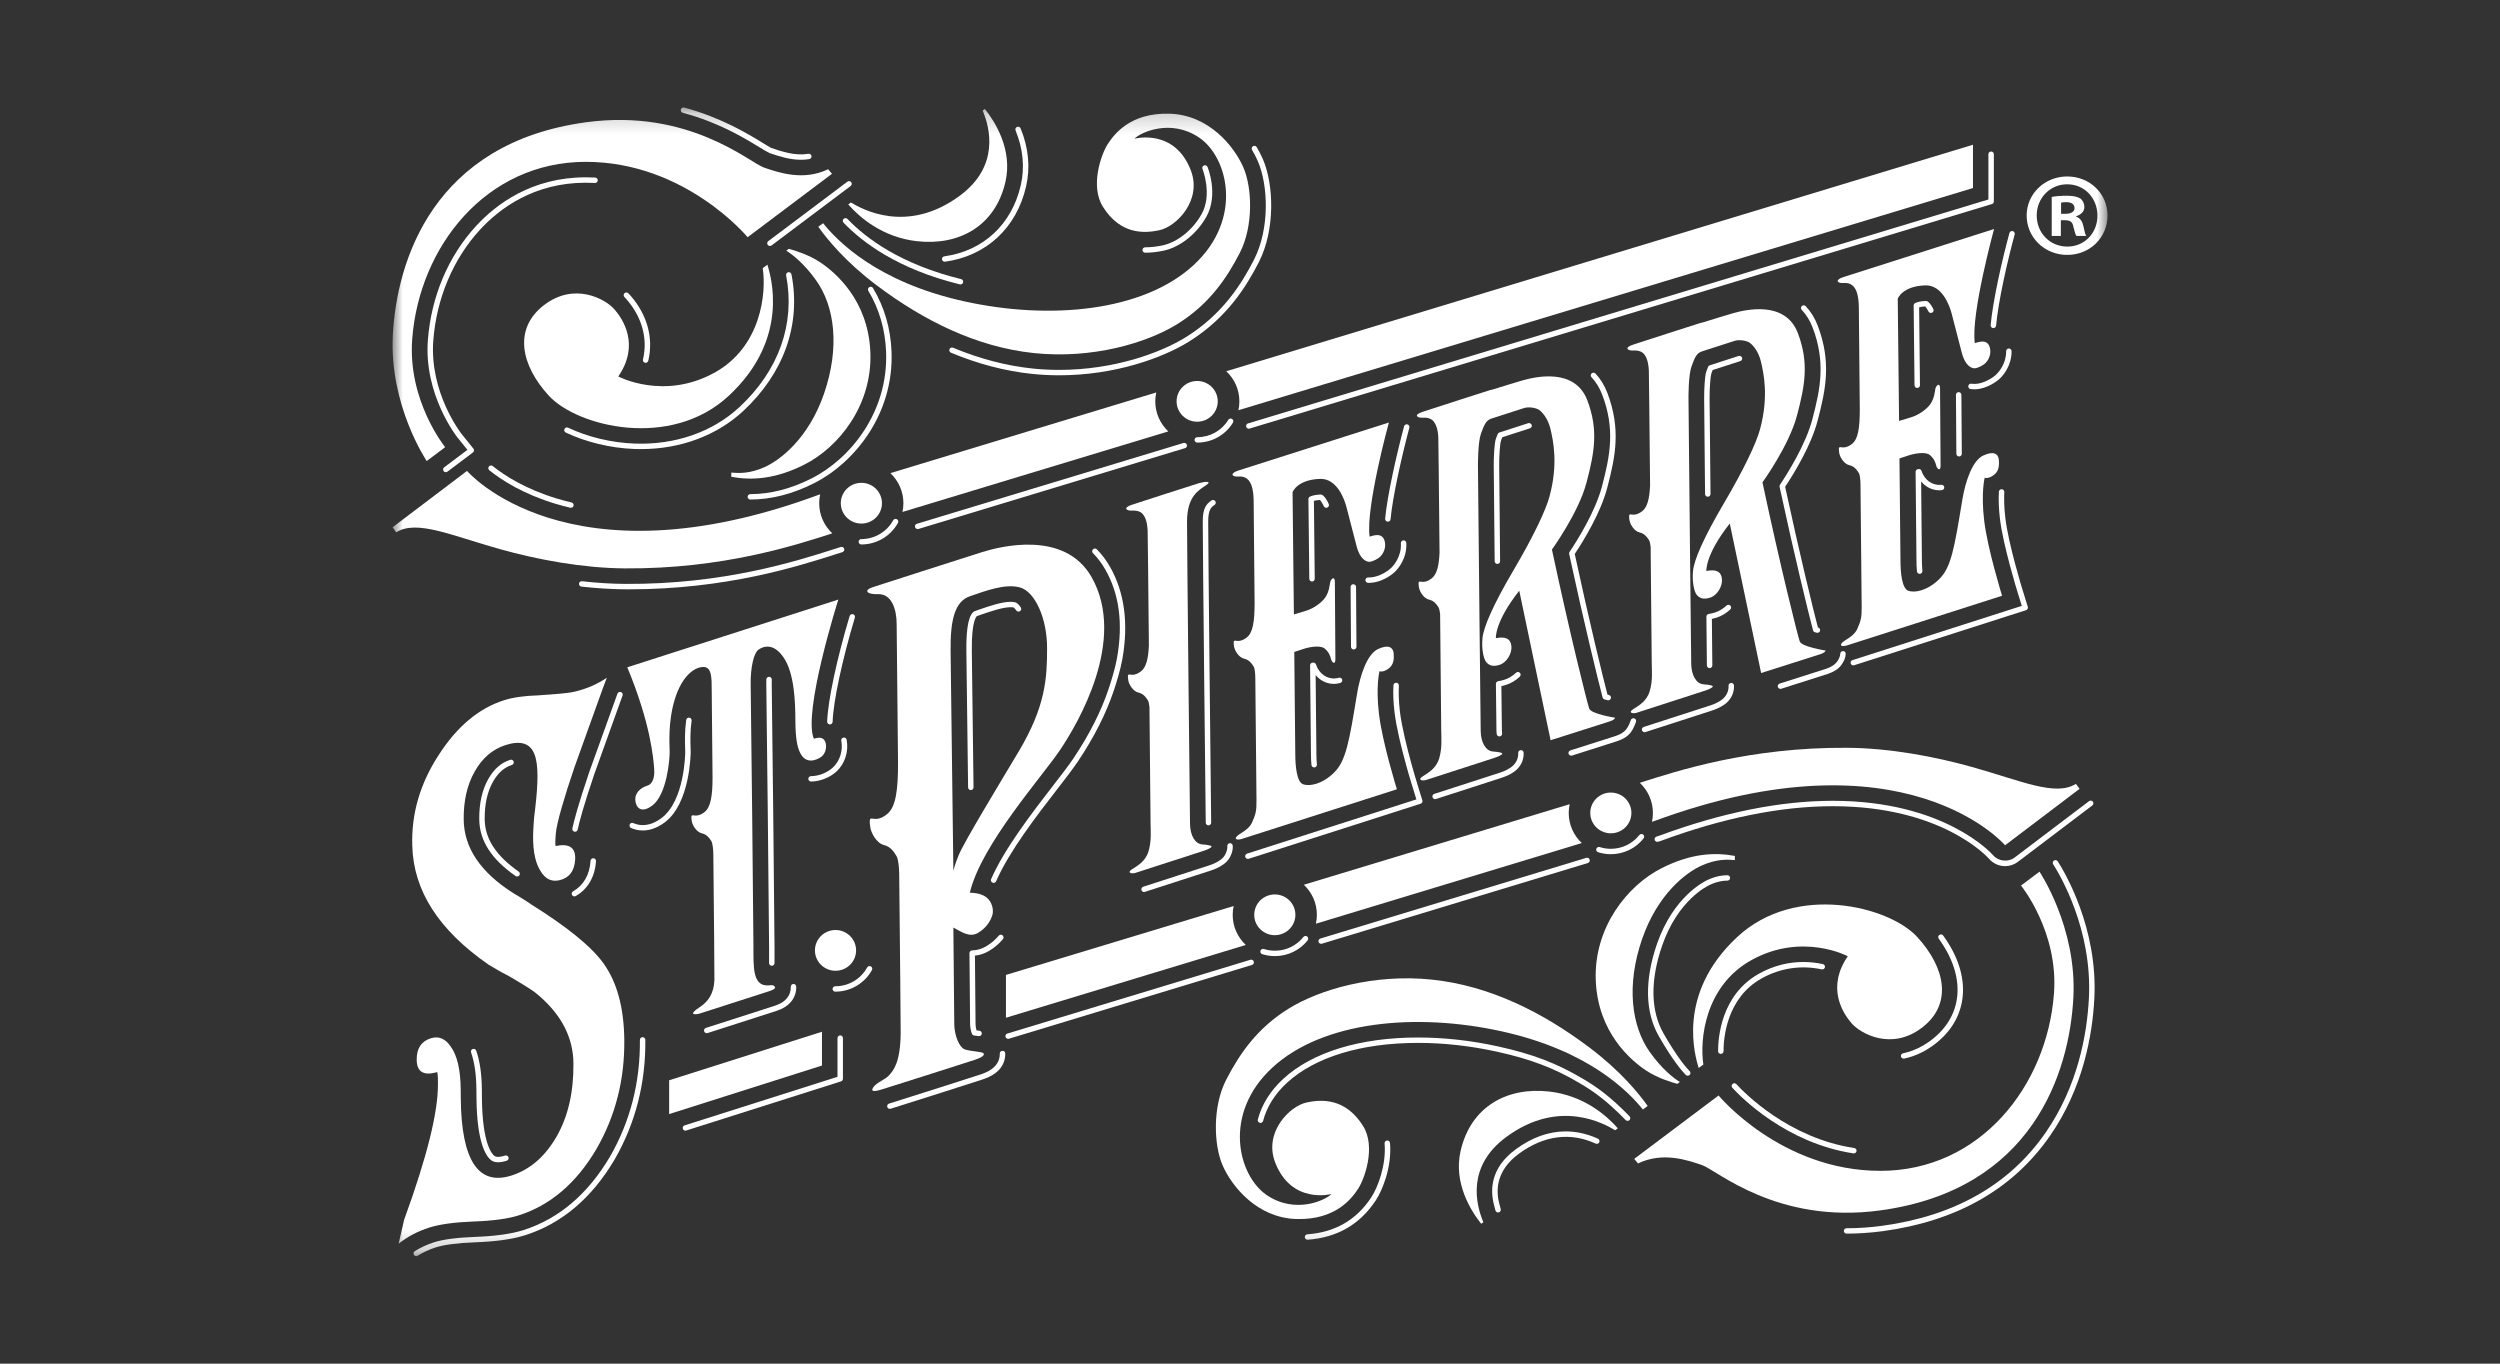 <?xml version="1.0" encoding="UTF-8"?>
<svg xmlns="http://www.w3.org/2000/svg" width="121" height="66" viewBox="0 0 121 66" fill="none">
  <rect x="0" y="0" width="121" height="66" fill="#333333" stroke="none"/>
  <mask id="mask0_1646_568" style="mask-type:luminance" maskUnits="userSpaceOnUse" x="19" y="5" width="83" height="56">
    <path d="M19 5.202H102V60.798H19V5.202Z" fill="white"></path>
  </mask>
  <g mask="url(#mask0_1646_568)">
    <path d="M22.939 59.12C23.873 59.086 24.596 58.987 25.107 58.824C26.641 58.334 27.894 57.264 28.867 55.613C29.785 54.02 30.235 52.263 30.216 50.339C30.2 48.781 29.867 47.547 29.217 46.638C28.641 45.827 27.459 44.864 25.671 43.749C25.672 43.747 25.672 43.744 25.673 43.742C25.403 43.564 24.872 43.235 24.869 43.244C23.265 42.233 22.456 41.04 22.443 39.663C22.433 38.752 22.613 37.974 22.983 37.328C23.351 36.682 23.847 36.26 24.468 36.062C24.554 36.034 24.636 36.012 24.715 35.994C26.12 35.706 26.179 37.005 25.848 39.587L25.818 40.042C25.757 40.991 25.868 41.69 26.151 42.139C26.382 42.541 26.693 42.695 27.085 42.601C27.551 42.489 27.801 42.16 27.837 41.615C27.875 41.029 27.559 40.806 26.889 40.948C26.877 40.851 26.874 40.752 26.88 40.652C26.886 40.571 26.891 40.48 26.898 40.379C26.933 39.839 27.334 38.523 27.803 37.136L29.167 33.343L29.166 33.343C29.293 33.006 29.37 32.804 29.37 32.804C28.91 33.114 28.4 33.336 27.84 33.47C27.424 33.57 26.8 33.599 26.044 33.656C25.379 33.675 24.827 33.754 24.391 33.893C23.167 34.284 22.113 35.169 21.23 36.547C20.327 37.932 19.902 39.398 19.955 40.945C20.012 43.114 21.244 45.029 23.65 46.691C23.899 46.842 24.265 47.058 24.526 47.187C24.63 47.239 25.646 47.829 25.935 48.064C26.01 48.124 26.081 48.184 26.147 48.243C27.206 49.178 27.742 50.25 27.754 51.46C27.768 52.857 27.495 54.041 26.938 55.011C26.379 55.981 25.652 56.609 24.758 56.895C23.151 57.408 22.332 56.166 22.302 53.171L22.298 52.715C22.288 51.764 22.126 51.075 21.81 50.647C21.55 50.264 21.228 50.133 20.845 50.255C20.388 50.401 20.163 50.747 20.168 51.294C20.174 51.881 20.506 52.08 21.163 51.89C21.182 51.985 21.193 52.083 21.194 52.184C21.194 52.266 21.195 52.357 21.196 52.458C21.21 53.814 20.664 56.009 19.558 59.042L19.295 60.192C19.731 59.85 20.223 59.591 20.771 59.416C21.282 59.253 22.005 59.155 22.939 59.12Z" fill="white"></path>
    <path d="M47.604 50.982C47.538 50.895 47.022 50.895 46.714 50.797C46.407 50.7 46.187 50.058 46.187 49.569C46.187 49.079 46.143 44.893 46.143 44.893C46.517 45.088 46.923 45.404 47.351 45.143C47.78 44.882 47.966 44.512 48.032 44.284C48.098 44.056 48.032 43.653 47.736 43.425C47.439 43.197 46.94 43.207 46.94 43.207C47.483 40.891 50.426 37.607 51.305 36.302C52.183 34.998 54.55 30.974 52.837 27.94C51.535 25.636 48.389 26.456 47.549 26.717C46.709 26.978 42.261 28.413 42.261 28.413C41.763 28.574 41.97 28.778 42.486 28.756C43.157 28.728 43.398 29.49 43.398 30.208C43.398 30.486 43.428 33.412 43.465 36.934C43.465 38.243 43.357 39.044 42.956 39.385C42.556 39.727 42.308 39.621 42.189 39.617C42.07 39.613 42.085 39.737 42.119 40.02C42.152 40.303 42.423 40.81 42.779 40.898C43.094 40.976 43.253 41.201 43.394 41.441C43.488 41.601 43.514 42.015 43.521 42.273C43.562 46.21 43.596 49.669 43.593 50C43.579 51.477 43.217 51.828 43.035 52.04C42.854 52.252 42.426 52.382 42.261 52.635C42.096 52.888 42.442 52.798 42.629 52.744C42.816 52.689 46.89 51.395 47.209 51.287C47.527 51.178 47.67 51.069 47.604 50.982ZM46.956 28.854C47.681 28.609 48.636 28.234 49.361 28.43C50.086 28.625 50.679 29.914 50.679 31.366C50.679 32.817 50.613 34.185 49.295 36.389C48.34 37.988 46.653 40.767 46.396 41.397C46.213 41.844 46.143 42.147 46.143 42.147C46.143 42.147 46.028 33.093 46.009 31.519C45.99 29.945 46.231 29.098 46.956 28.854Z" fill="white"></path>
    <path d="M39.783 49.936L32.387 52.285V53.921L39.783 51.572V49.936Z" fill="white"></path>
    <path d="M83.907 15.152C83.647 15.225 83.029 15.415 82.423 15.603C82.374 15.613 82.325 15.626 82.281 15.638C82.17 15.67 81.584 15.859 80.939 16.067L80.939 16.067C80.045 16.356 79.041 16.682 79.041 16.682C78.574 16.834 78.794 16.981 79.046 16.965C79.299 16.949 79.475 17.019 79.574 17.139C79.672 17.259 79.788 17.487 79.804 17.952C79.811 18.151 79.836 20.654 79.864 23.501C79.835 24.14 79.731 24.548 79.486 24.739C79.19 24.972 79.006 24.9 78.918 24.897C78.83 24.895 78.841 24.979 78.866 25.172C78.89 25.365 79.091 25.71 79.354 25.77C79.588 25.823 79.706 25.976 79.81 26.14C79.853 26.206 79.877 26.337 79.891 26.469C79.918 29.307 79.941 31.819 79.944 32.069C79.951 32.526 79.994 32.958 79.845 33.455C79.697 33.953 79.302 34.157 79.041 34.328C78.78 34.499 79.038 34.556 79.211 34.499C79.384 34.442 82.415 33.463 82.539 33.422C82.662 33.382 82.761 33.341 82.868 33.268C82.975 33.194 82.794 33.145 82.448 33.121C82.102 33.096 81.863 32.689 81.855 32.134C81.847 31.593 81.757 23.167 81.723 19.306C81.722 19.268 81.715 18.158 81.869 17.735C82.026 17.304 82.115 17.09 82.375 17.007C82.817 16.866 83.716 16.576 83.951 16.499C84.187 16.421 84.529 16.492 84.665 16.576C84.8 16.661 85.107 16.965 85.235 17.523C85.363 18.081 85.613 19.196 85.185 20.778C85.006 21.441 84.423 22.683 83.435 24.363C82.446 26.043 81.991 27.108 81.941 27.636C81.892 28.163 81.996 28.647 82.128 28.799C82.26 28.951 82.441 29.033 82.776 28.924C83.111 28.816 83.38 28.375 83.341 28.016C83.303 27.657 83.05 27.543 82.589 27.636C82.589 27.636 82.518 26.863 83.721 25.338L85.239 32.575C85.239 32.575 87.99 31.698 88.129 31.654C88.269 31.609 88.356 31.531 88.36 31.486C88.36 31.486 87.203 31.307 87.108 31.046C87.013 30.785 86.183 27.467 85.303 23.346C85.303 23.346 86.589 21.573 86.976 20.105C87.364 18.638 87.558 17.549 87.015 16.12C86.411 14.533 84.489 14.989 83.907 15.152Z" fill="white"></path>
    <path d="M73.718 18.404C73.458 18.477 72.839 18.667 72.234 18.855C72.185 18.865 72.136 18.877 72.091 18.89C71.981 18.922 71.394 19.111 70.75 19.319L70.749 19.319C69.856 19.608 68.852 19.934 68.852 19.934C68.385 20.086 68.605 20.233 68.857 20.217C69.11 20.201 69.285 20.271 69.384 20.391C69.483 20.511 69.598 20.739 69.615 21.204C69.622 21.402 69.647 23.906 69.674 26.753C69.645 27.392 69.542 27.799 69.297 27.991C69 28.224 68.816 28.152 68.728 28.149C68.64 28.146 68.651 28.231 68.676 28.424C68.701 28.617 68.901 28.962 69.165 29.022C69.399 29.075 69.516 29.228 69.621 29.392C69.663 29.458 69.688 29.589 69.702 29.721C69.728 32.559 69.751 35.071 69.755 35.321C69.761 35.778 69.804 36.21 69.656 36.707C69.508 37.205 69.112 37.408 68.852 37.58C68.591 37.751 68.849 37.808 69.022 37.751C69.195 37.694 72.226 36.715 72.349 36.675C72.473 36.634 72.572 36.593 72.679 36.52C72.786 36.446 72.605 36.397 72.259 36.373C71.913 36.348 71.674 35.941 71.666 35.386C71.658 34.845 71.567 26.419 71.533 22.558C71.533 22.52 71.525 21.41 71.679 20.986C71.836 20.556 71.926 20.342 72.186 20.259C72.628 20.118 73.527 19.828 73.762 19.751C73.997 19.673 74.34 19.744 74.475 19.828C74.611 19.913 74.917 20.217 75.046 20.775C75.174 21.332 75.424 22.448 74.996 24.03C74.817 24.693 74.234 25.935 73.245 27.615C72.257 29.295 71.801 30.36 71.752 30.888C71.702 31.415 71.807 31.899 71.938 32.051C72.07 32.203 72.251 32.285 72.586 32.176C72.921 32.068 73.19 31.627 73.152 31.268C73.114 30.909 72.861 30.795 72.4 30.888C72.4 30.888 72.329 30.115 73.532 28.59L75.049 35.827C75.049 35.827 77.8 34.95 77.94 34.906C78.08 34.861 78.167 34.783 78.171 34.738C78.171 34.738 77.013 34.559 76.919 34.298C76.824 34.037 75.993 30.719 75.113 26.598C75.113 26.598 76.4 24.826 76.787 23.358C77.174 21.89 77.369 20.801 76.825 19.372C76.221 17.785 74.299 18.241 73.718 18.404Z" fill="white"></path>
    <path d="M59.958 23.064C60.599 23.016 60.671 23.749 60.677 24.26C60.679 24.459 60.699 26.609 60.723 29.193C60.722 30.076 60.642 30.62 60.347 30.851C60.051 31.083 59.867 31.011 59.779 31.009C59.691 31.006 59.702 31.09 59.727 31.283C59.752 31.476 59.952 31.821 60.216 31.881C60.449 31.934 60.567 32.088 60.671 32.251C60.741 32.359 60.753 32.635 60.757 32.809C60.785 35.802 60.81 38.483 60.814 38.714C60.822 39.245 60.773 39.424 60.6 39.807C60.427 40.191 59.974 40.337 59.85 40.492C59.727 40.647 59.922 40.664 60.122 40.598C60.387 40.511 67.609 38.201 67.609 38.201C67.609 38.201 66.909 35.941 66.744 34.571C66.579 33.201 66.769 32.484 66.769 32.484C66.769 32.484 66.901 32.565 67.181 32.378C67.461 32.19 67.477 31.896 67.453 31.619C67.428 31.342 67.214 31.171 66.695 31.415C66.176 31.66 65.835 32.646 65.682 33.577C65.297 35.914 65.146 36.831 64.562 37.401C63.977 37.972 63.359 38.07 63.063 37.956C62.766 37.842 62.692 37.083 62.692 36.504C62.692 36.265 62.669 34.06 62.643 31.555C62.774 31.511 62.958 31.45 63.137 31.393C63.408 31.308 63.925 31.222 64.12 31.393C64.319 31.568 64.383 31.739 64.422 31.902C64.46 32.065 64.633 32.204 64.633 31.908C64.633 31.722 64.608 28.361 64.608 28.175C64.608 27.854 64.422 28.012 64.383 28.175C64.345 28.338 64.339 28.621 64.153 28.903C63.966 29.186 63.56 29.442 63.291 29.534C63.113 29.595 62.81 29.684 62.624 29.738C62.592 26.713 62.56 23.82 62.56 23.82C62.56 23.82 62.783 23.212 63.894 23.178C64.693 23.154 65.064 24.116 65.179 24.581C65.295 25.046 65.509 25.853 65.663 26.451C65.816 27.049 66.124 27.202 66.289 27.191C66.453 27.18 66.706 27.038 66.799 26.946C66.893 26.854 67.079 26.609 67.035 26.277C66.991 25.946 66.788 25.897 66.651 25.897C66.514 25.897 66.289 25.973 66.289 25.973C66.091 24.581 67.222 20.449 67.222 20.449L59.93 22.776C59.524 22.906 59.595 23.091 59.958 23.064Z" fill="white"></path>
    <path d="M89.249 13.698C89.89 13.65 89.962 14.383 89.968 14.894C89.97 15.093 89.99 17.242 90.014 19.827C90.013 20.71 89.933 21.253 89.638 21.485C89.342 21.717 89.158 21.645 89.07 21.642C88.982 21.64 88.993 21.724 89.018 21.917C89.043 22.11 89.243 22.455 89.507 22.515C89.74 22.568 89.858 22.721 89.962 22.885C90.032 22.993 90.044 23.268 90.048 23.443C90.076 26.436 90.102 29.117 90.105 29.348C90.113 29.878 90.064 30.058 89.891 30.441C89.718 30.824 89.265 30.971 89.141 31.126C89.018 31.281 89.213 31.298 89.413 31.232C89.678 31.145 96.9 28.834 96.9 28.834C96.9 28.834 96.2 26.575 96.035 25.205C95.871 23.835 96.06 23.117 96.06 23.117C96.06 23.117 96.192 23.199 96.472 23.011C96.752 22.824 96.768 22.53 96.744 22.253C96.719 21.976 96.505 21.804 95.986 22.049C95.467 22.294 95.126 23.28 94.973 24.21C94.588 26.548 94.438 27.464 93.853 28.035C93.268 28.606 92.65 28.704 92.354 28.59C92.057 28.476 91.983 27.717 91.983 27.138C91.983 26.899 91.96 24.694 91.934 22.188C92.065 22.144 92.249 22.084 92.428 22.027C92.699 21.942 93.216 21.856 93.411 22.027C93.61 22.202 93.674 22.372 93.713 22.536C93.751 22.699 93.924 22.837 93.924 22.541C93.924 22.355 93.899 18.995 93.899 18.809C93.899 18.488 93.713 18.646 93.674 18.809C93.636 18.972 93.63 19.255 93.444 19.537C93.257 19.82 92.851 20.076 92.582 20.168C92.404 20.229 92.101 20.318 91.915 20.372C91.883 17.347 91.851 14.454 91.851 14.454C91.851 14.454 92.074 13.846 93.186 13.812C93.984 13.788 94.355 14.75 94.47 15.215C94.586 15.68 94.8 16.487 94.954 17.085C95.107 17.683 95.415 17.835 95.58 17.825C95.744 17.814 95.997 17.672 96.09 17.58C96.184 17.488 96.37 17.243 96.326 16.911C96.282 16.579 96.079 16.531 95.942 16.531C95.805 16.531 95.58 16.607 95.58 16.607C95.382 15.215 96.513 11.083 96.513 11.083L89.221 13.41C88.815 13.539 88.886 13.725 89.249 13.698Z" fill="white"></path>
    <path d="M54.783 42.077C54.522 42.248 54.781 42.305 54.953 42.248C55.126 42.191 58.157 41.212 58.281 41.172C58.404 41.131 58.503 41.09 58.61 41.017C58.717 40.943 58.536 40.894 58.19 40.87C57.844 40.845 57.605 40.438 57.597 39.883C57.587 39.214 57.452 26.497 57.452 25.247C57.452 23.996 58.045 23.713 58.374 23.485C58.704 23.257 58.286 23.311 58.023 23.387C57.759 23.463 54.783 24.431 54.783 24.431C54.316 24.583 54.536 24.73 54.789 24.714C55.041 24.698 55.217 24.768 55.316 24.888C55.415 25.008 55.53 25.236 55.546 25.701C55.553 25.9 55.579 28.404 55.606 31.25C55.577 31.889 55.473 32.297 55.228 32.489C54.932 32.721 54.748 32.649 54.66 32.646C54.572 32.644 54.583 32.728 54.608 32.921C54.632 33.114 54.833 33.459 55.096 33.519C55.33 33.572 55.448 33.725 55.552 33.889C55.595 33.955 55.619 34.086 55.634 34.218C55.66 37.056 55.683 39.568 55.687 39.818C55.693 40.275 55.736 40.707 55.588 41.204C55.439 41.702 55.044 41.906 54.783 42.077Z" fill="white"></path>
    <path d="M40.439 46.985C40.989 46.985 41.435 46.544 41.435 45.999C41.435 45.455 40.989 45.013 40.439 45.013C39.889 45.013 39.443 45.455 39.443 45.999C39.443 46.544 39.889 46.985 40.439 46.985Z" fill="white"></path>
    <path d="M39.257 36.81C39.426 36.81 39.661 36.715 39.791 36.595C39.922 36.474 40.017 36.242 39.969 35.996C39.922 35.751 39.752 35.695 39.617 35.708C39.483 35.721 39.391 35.755 39.391 35.755C38.842 34.494 40.575 29.019 40.575 29.019L30.361 32.297C31.487 35.016 31.622 36.677 31.663 37.215C31.704 37.754 31.506 37.966 31.358 38.014C31.21 38.063 30.897 38.186 30.781 38.487C30.666 38.789 30.847 39.523 31.564 38.993C32.28 38.463 32.412 36.758 32.412 36.408C32.412 36.057 32.313 34.964 32.667 33.823C33.022 32.681 33.639 32.281 34.043 32.281C34.447 32.281 34.447 32.787 34.447 33.423C34.447 33.648 34.464 35.42 34.487 37.631C34.487 38.523 34.397 39.071 34.101 39.303C33.804 39.535 33.62 39.463 33.532 39.461C33.444 39.458 33.456 39.542 33.48 39.735C33.505 39.928 33.705 40.273 33.969 40.333C34.203 40.386 34.32 40.54 34.425 40.703C34.507 40.832 34.522 41.201 34.525 41.351C34.525 41.372 34.526 41.394 34.526 41.415C34.556 44.453 34.583 47.23 34.578 47.391C34.567 47.744 34.501 48.331 33.876 48.739C33.237 49.155 33.683 49.114 33.886 49.049C34.09 48.983 37.132 48.009 37.235 47.972C37.337 47.935 37.576 47.862 37.498 47.752C37.42 47.642 37.272 47.695 37.14 47.695C36.431 47.695 36.467 46.809 36.467 45.83C36.467 44.851 36.349 34.051 36.333 33.17C36.316 32.289 36.489 31.604 36.703 31.449C36.917 31.294 37.428 31.074 37.939 31.841C38.449 32.607 38.492 33.978 38.496 34.847C38.501 35.717 38.579 36.151 38.735 36.453C38.892 36.754 39.087 36.81 39.257 36.81Z" fill="white"></path>
    <path d="M49.405 8.968C48.971 10.862 47.588 12.147 45.705 12.407C45.633 12.417 45.583 12.483 45.593 12.555C45.602 12.62 45.659 12.667 45.723 12.667C45.73 12.667 45.736 12.667 45.742 12.666C47.737 12.39 49.202 11.03 49.662 9.026C49.873 8.109 49.784 7.163 49.398 6.214C49.37 6.147 49.294 6.115 49.226 6.141C49.159 6.168 49.126 6.244 49.153 6.311C49.519 7.211 49.604 8.104 49.405 8.968Z" fill="white"></path>
    <path d="M37.16 11.854C37.185 11.887 37.225 11.905 37.265 11.905C37.292 11.905 37.32 11.897 37.344 11.879L41.173 9.001C41.231 8.957 41.242 8.875 41.198 8.818C41.154 8.761 41.072 8.749 41.014 8.793L37.185 11.671C37.127 11.714 37.116 11.796 37.16 11.854Z" fill="white"></path>
    <path d="M46.455 13.763C46.466 13.765 46.476 13.767 46.487 13.767C46.546 13.767 46.6 13.727 46.614 13.668C46.632 13.598 46.589 13.527 46.518 13.509C43.586 12.79 41.909 11.529 41.018 10.598C40.968 10.545 40.885 10.543 40.832 10.593C40.779 10.642 40.777 10.725 40.827 10.777C41.742 11.734 43.461 13.028 46.455 13.763Z" fill="white"></path>
    <path d="M33.047 5.458C34.798 5.928 36.029 6.682 36.768 7.134C36.983 7.265 37.153 7.368 37.238 7.405L37.25 7.41C37.664 7.55 38.201 7.733 38.768 7.733C38.9 7.733 39.034 7.723 39.169 7.7C39.241 7.688 39.289 7.621 39.276 7.55C39.264 7.479 39.195 7.43 39.124 7.443C38.481 7.552 37.846 7.337 37.336 7.163H37.334C37.27 7.135 37.051 7.001 36.904 6.91C36.205 6.482 34.904 5.686 33.115 5.206C33.045 5.188 32.973 5.229 32.954 5.298C32.935 5.368 32.976 5.439 33.047 5.458Z" fill="white"></path>
    <path d="M44.415 25.606C44.428 25.606 44.441 25.605 44.454 25.601C47.423 24.699 51.83 23.363 56.837 21.847L57.358 21.69C57.427 21.669 57.467 21.596 57.445 21.527C57.424 21.458 57.35 21.419 57.281 21.44L56.76 21.598C51.753 23.114 47.346 24.449 44.376 25.351C44.307 25.372 44.268 25.445 44.289 25.514C44.306 25.57 44.359 25.606 44.415 25.606Z" fill="white"></path>
    <path d="M56.259 11.879C55.971 11.939 55.691 11.97 55.426 11.97C55.354 11.971 55.295 12.029 55.295 12.101C55.295 12.173 55.354 12.231 55.427 12.231H55.427C55.71 12.231 56.008 12.198 56.313 12.134C57.111 11.967 57.927 11.32 58.391 10.485C58.982 9.421 58.466 8.134 58.444 8.08C58.417 8.013 58.34 7.981 58.273 8.008C58.205 8.035 58.172 8.112 58.2 8.178C58.205 8.19 58.69 9.405 58.16 10.359C57.731 11.13 56.985 11.727 56.259 11.879Z" fill="white"></path>
    <path d="M59.63 20.277C59.568 20.24 59.487 20.259 59.449 20.321C59.127 20.846 58.566 21.16 57.948 21.16C57.876 21.16 57.816 21.218 57.816 21.291C57.816 21.363 57.876 21.421 57.948 21.421C58.659 21.421 59.305 21.06 59.674 20.456C59.712 20.395 59.692 20.314 59.63 20.277Z" fill="white"></path>
    <path d="M60.316 20.656C60.334 20.712 60.386 20.748 60.442 20.748C60.455 20.748 60.468 20.746 60.481 20.742C76.31 15.951 95.779 10.067 95.779 10.067L96.409 9.876C96.465 9.86 96.502 9.809 96.502 9.752V7.463C96.502 7.391 96.443 7.333 96.371 7.333C96.298 7.333 96.239 7.391 96.239 7.463V9.655L95.702 9.817C95.702 9.817 76.233 15.702 60.404 20.493C60.334 20.514 60.295 20.587 60.316 20.656Z" fill="white"></path>
    <path d="M26.9 24.387C27.127 24.455 27.363 24.518 27.602 24.574C27.612 24.576 27.622 24.577 27.632 24.577C27.692 24.577 27.746 24.537 27.76 24.477C27.777 24.407 27.733 24.336 27.662 24.32C27.429 24.265 27.198 24.203 26.976 24.137C25.447 23.678 24.432 23.026 23.849 22.559C23.793 22.514 23.71 22.522 23.664 22.578C23.618 22.634 23.627 22.717 23.684 22.762C24.284 23.243 25.33 23.916 26.9 24.387Z" fill="white"></path>
    <path d="M60.875 7.792C61.389 8.965 61.461 11.074 60.691 12.575C60.095 13.734 59.183 15.207 57.398 16.317C56.164 17.084 53.906 17.903 51.266 17.903C50.832 17.903 50.395 17.88 49.969 17.836C48.702 17.703 47.41 17.364 46.128 16.83C46.061 16.802 45.984 16.833 45.956 16.9C45.927 16.966 45.959 17.043 46.026 17.07C47.331 17.615 48.649 17.96 49.941 18.095C50.377 18.141 50.822 18.164 51.266 18.164C53.962 18.164 56.273 17.324 57.538 16.538C59.377 15.395 60.315 13.882 60.926 12.693C61.731 11.123 61.656 8.916 61.117 7.688C61.034 7.499 60.936 7.309 60.827 7.123C60.79 7.061 60.709 7.04 60.646 7.076C60.584 7.112 60.562 7.192 60.599 7.254C60.703 7.431 60.796 7.612 60.875 7.792Z" fill="white"></path>
    <path d="M23.229 11.121C24.184 10.082 25.848 8.843 28.354 8.843C28.5 8.843 28.648 8.847 28.793 8.855C28.866 8.86 28.927 8.804 28.931 8.731C28.935 8.66 28.879 8.598 28.806 8.594C28.657 8.586 28.505 8.582 28.354 8.582C25.751 8.582 24.025 9.867 23.035 10.945C21.694 12.404 20.868 14.364 20.709 16.464C20.507 19.113 22.123 21.151 22.139 21.172L22.623 21.773L21.498 22.619C21.44 22.663 21.428 22.744 21.472 22.802C21.498 22.836 21.538 22.854 21.577 22.854C21.605 22.854 21.633 22.845 21.657 22.827L22.889 21.9C22.918 21.878 22.936 21.847 22.941 21.812C22.945 21.777 22.935 21.742 22.913 21.715L22.345 21.009C22.33 20.989 20.779 19.018 20.971 16.484C21.127 14.442 21.929 12.537 23.229 11.121Z" fill="white"></path>
    <path d="M31.028 21.736C32.934 21.736 34.688 21.083 35.967 19.897C37.944 18.061 38.776 15.711 38.308 13.28C38.294 13.209 38.225 13.163 38.154 13.176C38.082 13.19 38.035 13.258 38.049 13.329C38.499 15.669 37.696 17.934 35.786 19.706C34.486 20.913 32.669 21.544 30.707 21.469C29.592 21.426 28.452 21.153 27.497 20.701C27.431 20.67 27.353 20.697 27.322 20.762C27.29 20.827 27.318 20.905 27.384 20.936C28.37 21.403 29.547 21.685 30.697 21.73C30.808 21.734 30.918 21.736 31.028 21.736Z" fill="white"></path>
    <path d="M30.452 28.523C35.148 28.523 38.61 27.414 40.469 26.819L40.773 26.724C40.842 26.702 40.88 26.628 40.858 26.56C40.836 26.491 40.762 26.453 40.693 26.475L40.389 26.571C38.516 27.17 35.003 28.291 30.247 28.261C29.587 28.256 28.888 28.213 28.17 28.132C28.098 28.123 28.033 28.175 28.024 28.247C28.016 28.318 28.068 28.383 28.14 28.391C28.867 28.473 29.575 28.517 30.245 28.522C30.315 28.522 30.383 28.523 30.452 28.523Z" fill="white"></path>
    <path d="M36.317 24.177C37.326 24.177 38.362 23.912 39.398 23.389C41.35 22.403 43.268 20.051 43.15 17.018C43.107 15.899 42.805 14.864 42.254 13.943C42.217 13.881 42.136 13.861 42.074 13.897C42.011 13.934 41.991 14.014 42.028 14.076C42.556 14.96 42.845 15.953 42.887 17.028C43 19.946 41.156 22.209 39.278 23.157C38.28 23.66 37.284 23.916 36.317 23.916C36.245 23.916 36.185 23.974 36.185 24.046C36.185 24.118 36.245 24.177 36.317 24.177Z" fill="white"></path>
    <path d="M31.219 17.558C31.229 17.56 31.239 17.561 31.249 17.561C31.309 17.561 31.363 17.521 31.377 17.46C31.636 16.357 31.329 15.236 30.514 14.304C30.482 14.268 30.448 14.232 30.411 14.195C30.36 14.143 30.276 14.143 30.225 14.194C30.173 14.244 30.172 14.327 30.224 14.378C30.256 14.411 30.287 14.443 30.314 14.475C31.073 15.342 31.36 16.381 31.12 17.401C31.104 17.472 31.148 17.542 31.219 17.558Z" fill="white"></path>
    <path d="M41.688 26.352C42.428 26.352 43.107 25.952 43.462 25.307C43.496 25.243 43.473 25.164 43.409 25.13C43.345 25.095 43.265 25.119 43.23 25.182C42.922 25.743 42.331 26.092 41.688 26.092C41.616 26.092 41.557 26.15 41.557 26.222C41.557 26.294 41.616 26.352 41.688 26.352Z" fill="white"></path>
    <path d="M77.795 19.013C77.658 18.654 77.465 18.339 77.221 18.079C77.171 18.027 77.088 18.024 77.035 18.073C76.982 18.122 76.978 18.204 77.028 18.257C77.248 18.492 77.423 18.777 77.548 19.105C78.181 20.77 77.929 22.049 77.534 23.549C77.21 24.776 76.331 26.171 75.967 26.713C75.948 26.742 75.941 26.778 75.948 26.812C76.673 30.179 77.352 32.945 77.566 33.758C77.578 33.802 77.612 33.837 77.657 33.85C77.702 33.863 77.753 33.877 77.807 33.891C77.818 33.893 77.829 33.895 77.839 33.895C77.898 33.895 77.952 33.855 77.967 33.796C77.985 33.726 77.942 33.655 77.872 33.638C77.848 33.632 77.825 33.626 77.802 33.62C77.57 32.732 76.917 30.056 76.218 26.812C76.683 26.112 77.474 24.808 77.789 23.615C78.196 22.07 78.455 20.75 77.795 19.013Z" fill="white"></path>
    <path d="M55.372 43.173C55.386 43.173 55.4 43.171 55.413 43.166L57.15 42.604C57.876 42.37 58.545 42.154 58.602 42.135C58.77 42.08 58.971 42.003 59.192 41.851C59.352 41.742 59.469 41.611 59.542 41.464C59.642 41.263 59.682 41.081 59.663 40.925C59.655 40.853 59.59 40.802 59.517 40.811C59.445 40.819 59.393 40.884 59.402 40.956C59.414 41.06 59.381 41.196 59.305 41.35C59.253 41.456 59.164 41.553 59.042 41.637C58.848 41.77 58.669 41.838 58.519 41.887C58.462 41.906 57.794 42.122 57.069 42.356L55.331 42.918C55.262 42.941 55.224 43.014 55.247 43.083C55.265 43.138 55.317 43.173 55.372 43.173Z" fill="white"></path>
    <path d="M52.159 36.871C52.95 35.696 53.542 34.526 53.918 33.395C54.03 33.055 54.233 32.409 54.324 31.893C54.626 30.174 54.427 28.678 53.733 27.448C53.552 27.128 53.335 26.838 53.087 26.588C53.036 26.536 52.952 26.535 52.9 26.586C52.848 26.636 52.847 26.719 52.898 26.77C53.13 27.005 53.333 27.275 53.503 27.575C54.176 28.768 54.36 30.166 54.064 31.848C53.976 32.348 53.778 32.98 53.667 33.313C53.299 34.423 52.717 35.571 51.94 36.726C51.711 37.066 51.364 37.515 50.96 38.036C49.97 39.317 48.614 41.072 47.97 42.549C47.941 42.615 47.972 42.692 48.039 42.721C48.056 42.728 48.073 42.731 48.091 42.731C48.142 42.731 48.19 42.702 48.212 42.653C48.843 41.205 50.188 39.465 51.171 38.194C51.576 37.67 51.925 37.218 52.159 36.871Z" fill="white"></path>
    <path d="M72.71 21.162C73.154 21.02 73.796 20.813 74.043 20.732C74.099 20.717 74.14 20.666 74.14 20.606C74.14 20.52 74.049 20.455 73.966 20.482C73.714 20.565 73.017 20.789 72.57 20.933C72.532 20.945 72.503 20.972 72.488 21.008C72.457 21.084 72.421 21.182 72.397 21.247C72.327 21.453 72.293 22.149 72.297 22.551C72.308 23.759 72.324 25.428 72.342 27.166C72.343 27.237 72.401 27.295 72.474 27.295H72.475C72.548 27.294 72.606 27.235 72.605 27.163C72.588 25.426 72.572 23.756 72.561 22.549C72.556 22.074 72.599 21.471 72.648 21.327C72.663 21.286 72.686 21.222 72.71 21.162Z" fill="white"></path>
    <path d="M87.395 14.818C87.345 14.765 87.262 14.763 87.209 14.812C87.156 14.861 87.153 14.944 87.203 14.996C87.427 15.233 87.605 15.522 87.732 15.854C88.365 17.519 88.113 18.798 87.717 20.297C87.394 21.524 86.514 22.919 86.151 23.462C86.131 23.491 86.124 23.527 86.132 23.561C86.857 26.927 87.535 29.694 87.75 30.507C87.762 30.551 87.796 30.586 87.84 30.599C87.868 30.607 87.897 30.615 87.929 30.623C87.94 30.627 87.952 30.628 87.963 30.628C88.021 30.628 88.075 30.59 88.09 30.531C88.109 30.462 88.067 30.39 87.997 30.371C87.993 30.37 87.99 30.369 87.986 30.368C87.754 29.48 87.101 26.804 86.401 23.56C86.866 22.86 87.658 21.556 87.972 20.363C88.38 18.818 88.639 17.498 87.978 15.762C87.84 15.397 87.643 15.08 87.395 14.818Z" fill="white"></path>
    <path d="M78.916 35.462C79.076 35.258 79.189 34.947 79.189 34.893C79.189 34.821 79.13 34.763 79.057 34.763C78.993 34.763 78.94 34.808 78.928 34.867C78.916 34.908 78.832 35.144 78.708 35.302C78.6 35.44 78.421 35.55 78.177 35.628C78.113 35.649 77.503 35.843 76.86 36.048L76.005 36.32C75.936 36.343 75.898 36.416 75.92 36.485C75.938 36.54 75.99 36.575 76.046 36.575C76.059 36.575 76.073 36.573 76.086 36.569L76.941 36.297C77.584 36.091 78.195 35.897 78.258 35.876C78.553 35.782 78.775 35.642 78.916 35.462Z" fill="white"></path>
    <path d="M86.049 33.25C86.067 33.306 86.119 33.341 86.175 33.341C86.188 33.341 86.202 33.339 86.215 33.335C87.039 33.072 88.35 32.654 88.446 32.623C88.737 32.53 88.956 32.393 89.098 32.216C89.244 32.032 89.323 31.841 89.333 31.649C89.337 31.577 89.281 31.516 89.208 31.512C89.137 31.509 89.073 31.564 89.07 31.636C89.063 31.773 89.003 31.914 88.891 32.054C88.782 32.19 88.605 32.298 88.365 32.375C88.269 32.406 86.958 32.824 86.134 33.086C86.065 33.108 86.027 33.182 86.049 33.25Z" fill="white"></path>
    <path d="M71.149 37.865L69.419 38.424C69.35 38.447 69.312 38.52 69.335 38.589C69.353 38.644 69.404 38.679 69.46 38.679C69.474 38.679 69.487 38.677 69.501 38.672L71.231 38.113C71.956 37.878 72.626 37.662 72.682 37.643C72.85 37.588 73.051 37.511 73.272 37.36C73.587 37.143 73.764 36.796 73.744 36.43C73.74 36.358 73.678 36.301 73.606 36.306C73.533 36.31 73.477 36.372 73.481 36.444C73.496 36.718 73.362 36.981 73.122 37.145C72.928 37.278 72.749 37.346 72.599 37.396C72.542 37.414 71.873 37.631 71.149 37.865Z" fill="white"></path>
    <path d="M48.542 45.453C48.588 45.398 48.58 45.316 48.524 45.27C48.468 45.224 48.385 45.231 48.339 45.287C48.175 45.483 47.978 45.652 47.753 45.788C47.532 45.923 47.295 45.995 47.051 45.999C46.979 46.001 46.921 46.06 46.922 46.131C46.934 47.272 46.953 49.236 46.953 49.57C46.953 49.782 47.019 49.978 47.04 50.033C47.056 50.077 47.096 50.109 47.144 50.117C47.192 50.124 47.303 50.138 47.35 50.145L47.37 50.147C47.376 50.148 47.382 50.148 47.388 50.148C47.453 50.148 47.509 50.101 47.518 50.035C47.528 49.964 47.477 49.898 47.405 49.889L47.385 49.886C47.358 49.882 47.309 49.876 47.263 49.87C47.238 49.783 47.217 49.673 47.217 49.57C47.217 49.247 47.198 47.407 47.187 46.252C47.432 46.228 47.669 46.147 47.891 46.011C48.141 45.859 48.359 45.672 48.542 45.453Z" fill="white"></path>
    <path d="M30.132 33.662C30.156 33.594 30.12 33.519 30.052 33.495C29.983 33.472 29.908 33.507 29.884 33.575L28.515 37.381C27.986 38.945 27.781 39.722 27.702 40.099C27.687 40.169 27.733 40.239 27.804 40.253C27.813 40.255 27.822 40.256 27.831 40.256C27.892 40.256 27.947 40.214 27.96 40.152C28.038 39.782 28.24 39.016 28.765 37.466L30.125 33.68L30.132 33.662Z" fill="white"></path>
    <path d="M73.558 32.75C73.61 32.7 73.612 32.617 73.562 32.565C73.511 32.513 73.428 32.511 73.376 32.561C73.211 32.716 73.02 32.832 72.823 32.896C72.718 32.93 72.615 32.955 72.515 32.969C72.45 32.978 72.402 33.034 72.402 33.1C72.416 34.333 72.425 35.201 72.428 35.376C72.429 35.431 72.433 35.484 72.441 35.533C72.452 35.597 72.508 35.643 72.572 35.643C72.579 35.643 72.586 35.642 72.593 35.641C72.665 35.629 72.713 35.562 72.702 35.491C72.696 35.455 72.692 35.415 72.692 35.372C72.689 35.203 72.68 34.382 72.667 33.208C72.745 33.191 72.825 33.17 72.905 33.144C73.139 33.068 73.365 32.932 73.558 32.75Z" fill="white"></path>
    <path d="M28.583 41.661C28.539 42.34 28.246 42.852 27.736 43.141C27.673 43.177 27.651 43.257 27.687 43.319C27.712 43.361 27.756 43.385 27.802 43.385C27.824 43.385 27.846 43.379 27.867 43.367C28.449 43.037 28.797 42.437 28.846 41.678C28.851 41.606 28.796 41.544 28.723 41.539C28.65 41.537 28.588 41.589 28.583 41.661Z" fill="white"></path>
    <path d="M37.355 46.744C37.428 46.744 37.487 46.686 37.487 46.614V45.83C37.487 44.842 37.368 33.979 37.352 33.152C37.351 33.06 37.352 32.973 37.354 32.892C37.356 32.819 37.299 32.759 37.227 32.757C37.225 32.757 37.224 32.757 37.222 32.757C37.152 32.757 37.093 32.812 37.091 32.883C37.088 32.969 37.087 33.06 37.089 33.156C37.104 33.984 37.224 44.842 37.224 45.83V46.614C37.224 46.686 37.282 46.744 37.355 46.744Z" fill="white"></path>
    <path d="M68.119 20.541C68.049 20.522 67.977 20.564 67.958 20.633C67.584 22.031 67.138 24.027 67.041 25.107C67.035 25.179 67.089 25.242 67.161 25.248C67.165 25.249 67.169 25.249 67.173 25.249C67.24 25.249 67.298 25.198 67.304 25.13C67.399 24.065 67.842 22.087 68.213 20.7C68.231 20.631 68.189 20.559 68.119 20.541Z" fill="white"></path>
    <path d="M39.255 37.826C39.684 37.826 40.169 37.634 40.49 37.337C40.895 36.964 41.086 36.361 40.977 35.802C40.963 35.731 40.894 35.684 40.822 35.699C40.751 35.713 40.704 35.781 40.718 35.852C40.81 36.325 40.65 36.833 40.311 37.147C40.036 37.401 39.621 37.565 39.255 37.565C39.182 37.565 39.123 37.623 39.123 37.696C39.123 37.768 39.182 37.826 39.255 37.826Z" fill="white"></path>
    <path d="M58.786 24.436C58.846 24.394 58.861 24.313 58.819 24.254C58.777 24.195 58.695 24.18 58.635 24.221C58.361 24.411 58.213 24.63 58.213 25.246C58.213 26.5 58.344 38.748 58.358 39.818C58.359 39.89 58.417 39.947 58.489 39.947H58.491C58.564 39.946 58.622 39.887 58.621 39.815C58.607 38.745 58.477 26.5 58.477 25.246C58.477 24.649 58.627 24.546 58.786 24.436Z" fill="white"></path>
    <path d="M67.925 26.154C67.853 26.158 67.797 26.22 67.802 26.291C67.84 26.932 67.456 27.365 67.338 27.482C67.171 27.647 66.752 27.919 66.337 27.947C66.301 27.949 66.262 27.95 66.224 27.948C66.153 27.946 66.089 28 66.086 28.072C66.083 28.144 66.139 28.205 66.212 28.209C66.232 28.209 66.252 28.21 66.272 28.21C66.3 28.21 66.328 28.209 66.355 28.207C66.883 28.172 67.35 27.838 67.524 27.666C67.662 27.53 68.109 27.025 68.065 26.276C68.061 26.204 67.998 26.148 67.925 26.154Z" fill="white"></path>
    <path d="M65.501 28.277H65.5C65.427 28.277 65.369 28.336 65.369 28.408L65.389 31.304C65.389 31.376 65.448 31.434 65.521 31.434H65.522C65.594 31.433 65.653 31.374 65.653 31.302L65.633 28.407C65.632 28.335 65.573 28.277 65.501 28.277Z" fill="white"></path>
    <path d="M38.274 47.76C38.278 47.855 38.264 47.95 38.235 48.042C38.097 48.47 37.699 48.609 37.508 48.675L37.49 48.682C37.436 48.701 37.023 48.835 34.386 49.68L34.165 49.751C34.096 49.773 34.058 49.847 34.081 49.915C34.099 49.971 34.15 50.006 34.206 50.006C34.219 50.006 34.233 50.004 34.247 49.999L34.467 49.929C37.239 49.04 37.527 48.946 37.578 48.928L37.596 48.922C37.791 48.853 38.308 48.673 38.486 48.121C38.525 48 38.542 47.875 38.537 47.749C38.534 47.678 38.473 47.618 38.4 47.624C38.328 47.627 38.271 47.688 38.274 47.76Z" fill="white"></path>
    <path d="M64.07 24.499C64.099 24.565 64.176 24.595 64.244 24.566C64.31 24.537 64.34 24.46 64.311 24.394C64.228 24.206 64.095 23.989 63.971 23.943C63.955 23.937 63.937 23.935 63.92 23.935C63.709 23.942 63.535 23.975 63.405 24.034C63.358 24.055 63.328 24.102 63.328 24.154L63.37 28.015C63.37 28.087 63.429 28.145 63.502 28.145H63.503C63.576 28.144 63.634 28.085 63.633 28.013L63.593 24.242C63.66 24.223 63.754 24.205 63.886 24.198C63.923 24.235 63.997 24.335 64.07 24.499Z" fill="white"></path>
    <path d="M40.163 35.062H40.167C40.238 35.062 40.297 35.006 40.299 34.935C40.328 33.967 40.761 31.94 41.376 29.89C41.397 29.821 41.357 29.749 41.287 29.728C41.217 29.707 41.144 29.747 41.123 29.816C40.502 31.885 40.065 33.939 40.035 34.927C40.033 34.999 40.09 35.059 40.163 35.062Z" fill="white"></path>
    <path d="M64.68 33.093C64.745 33.085 64.811 33.072 64.874 33.052C64.944 33.031 64.983 32.958 64.961 32.889C64.94 32.82 64.866 32.782 64.796 32.803C64.748 32.817 64.699 32.828 64.649 32.833C64.23 32.881 63.837 32.605 63.695 32.161C63.678 32.107 63.627 32.07 63.569 32.07H63.54C63.505 32.07 63.471 32.084 63.446 32.108C63.422 32.133 63.408 32.167 63.408 32.202C63.436 34.904 63.45 36.311 63.45 36.505C63.45 36.693 63.459 36.869 63.476 37.027C63.483 37.094 63.54 37.144 63.607 37.144C63.611 37.144 63.616 37.143 63.621 37.143C63.693 37.135 63.745 37.071 63.738 36.999C63.722 36.851 63.714 36.684 63.714 36.505C63.714 36.322 63.702 35.067 63.677 32.673C63.923 32.973 64.291 33.137 64.68 33.093Z" fill="white"></path>
    <path d="M60.398 41.57C60.411 41.57 60.425 41.568 60.439 41.564C60.651 41.494 65.569 39.92 67.918 39.169L68.758 38.9C68.827 38.878 68.865 38.805 68.843 38.737C68.839 38.725 68.469 37.554 68.306 36.942C68.104 36.207 67.845 35.178 67.757 34.451C67.688 33.877 67.692 33.444 67.706 33.182C67.71 33.111 67.655 33.049 67.582 33.045C67.509 33.041 67.447 33.096 67.443 33.168C67.421 33.564 67.438 34.006 67.496 34.482C67.585 35.225 67.847 36.267 68.052 37.009C68.184 37.508 68.453 38.372 68.553 38.691L67.837 38.92C65.488 39.672 60.569 41.246 60.356 41.316C60.287 41.339 60.249 41.413 60.272 41.481C60.291 41.536 60.342 41.57 60.398 41.57Z" fill="white"></path>
    <path d="M97.887 28.535C97.88 28.514 97.212 26.351 97.06 25.084C96.991 24.511 96.994 24.078 97.009 23.816C97.013 23.744 96.957 23.683 96.885 23.679C96.812 23.674 96.75 23.73 96.746 23.802C96.724 24.198 96.741 24.64 96.798 25.115C96.954 26.407 97.628 28.59 97.635 28.612L97.856 29.325L97.139 29.554C94.239 30.482 89.853 31.886 89.659 31.95C89.59 31.973 89.552 32.046 89.575 32.115C89.594 32.17 89.645 32.204 89.7 32.204C89.714 32.204 89.728 32.202 89.742 32.197C89.936 32.133 94.32 30.73 97.22 29.802L98.06 29.534C98.129 29.512 98.167 29.439 98.146 29.371L97.887 28.535Z" fill="white"></path>
    <path d="M31.102 50.198H31.101C31.028 50.199 30.97 50.258 30.971 50.33C30.991 52.379 30.504 54.281 29.523 55.982C28.455 57.794 27.047 58.99 25.337 59.536C24.755 59.722 23.979 59.831 22.964 59.868C22.103 59.9 21.442 59.988 21.001 60.129C20.671 60.234 20.36 60.378 20.076 60.557C20.015 60.596 19.997 60.677 20.036 60.738C20.061 60.777 20.104 60.798 20.148 60.798C20.172 60.798 20.196 60.791 20.218 60.777C20.483 60.611 20.773 60.476 21.081 60.377C21.5 60.244 22.137 60.16 22.974 60.129C24.014 60.091 24.813 59.978 25.418 59.785C27.191 59.218 28.649 57.983 29.751 56.113C30.756 54.37 31.255 52.423 31.234 50.328C31.233 50.256 31.175 50.198 31.102 50.198Z" fill="white"></path>
    <path d="M94.8 18.98H94.799C94.726 18.98 94.668 19.039 94.668 19.111L94.688 21.963C94.688 22.035 94.747 22.093 94.819 22.093H94.82C94.893 22.092 94.952 22.033 94.951 21.961L94.931 19.11C94.931 19.038 94.872 18.98 94.8 18.98Z" fill="white"></path>
    <path d="M93.336 15.074C93.368 15.139 93.447 15.166 93.512 15.134C93.578 15.103 93.605 15.025 93.573 14.96C93.536 14.883 93.401 14.627 93.264 14.575C93.248 14.569 93.23 14.566 93.213 14.567C93.002 14.574 92.828 14.607 92.698 14.666C92.651 14.687 92.621 14.734 92.621 14.786L92.663 18.648C92.663 18.72 92.722 18.777 92.794 18.777H92.796C92.868 18.777 92.927 18.718 92.926 18.645L92.886 14.875C92.953 14.855 93.047 14.837 93.178 14.83C93.208 14.86 93.268 14.934 93.336 15.074Z" fill="white"></path>
    <path d="M96.468 15.879C96.472 15.88 96.476 15.88 96.48 15.88C96.547 15.88 96.605 15.829 96.611 15.761C96.713 14.614 97.149 12.668 97.511 11.346C97.53 11.277 97.489 11.205 97.418 11.186C97.348 11.168 97.276 11.208 97.257 11.278C96.892 12.611 96.452 14.575 96.348 15.738C96.342 15.81 96.395 15.873 96.468 15.879Z" fill="white"></path>
    <path d="M40.666 50.114C40.593 50.114 40.535 50.172 40.535 50.244V52.118L33.135 54.468C33.065 54.49 33.027 54.563 33.049 54.632C33.067 54.687 33.119 54.723 33.175 54.723C33.188 54.723 33.202 54.721 33.215 54.716L40.706 52.338C40.761 52.32 40.798 52.27 40.798 52.213V50.244C40.798 50.172 40.739 50.114 40.666 50.114Z" fill="white"></path>
    <path d="M97.228 16.867H97.227C97.154 16.868 97.096 16.927 97.097 16.999C97.103 17.601 96.741 18.006 96.629 18.116C96.463 18.28 96.044 18.552 95.629 18.58C95.559 18.584 95.487 18.581 95.414 18.571C95.342 18.561 95.275 18.611 95.265 18.682C95.255 18.754 95.305 18.82 95.377 18.83C95.439 18.838 95.501 18.843 95.563 18.843C95.591 18.843 95.619 18.842 95.647 18.84C96.137 18.808 96.615 18.499 96.816 18.3C96.945 18.172 97.367 17.7 97.36 16.997C97.359 16.925 97.301 16.867 97.228 16.867Z" fill="white"></path>
    <path d="M83.745 29.497C83.798 29.447 83.8 29.364 83.75 29.312C83.699 29.26 83.616 29.258 83.563 29.308C83.399 29.463 83.207 29.579 83.01 29.643C82.905 29.677 82.802 29.702 82.703 29.716C82.637 29.726 82.589 29.781 82.59 29.847C82.598 30.573 82.604 31.201 82.608 31.631C82.61 31.934 82.612 32.139 82.613 32.208C82.614 32.28 82.673 32.337 82.745 32.337H82.747C82.82 32.336 82.878 32.276 82.877 32.205C82.876 32.135 82.874 31.931 82.871 31.628C82.867 31.221 82.862 30.634 82.855 29.955C82.933 29.939 83.012 29.918 83.092 29.892C83.326 29.815 83.552 29.679 83.745 29.497Z" fill="white"></path>
    <path d="M33.429 36.407C33.429 36.349 33.427 36.273 33.424 36.182C33.414 35.875 33.4 35.411 33.473 34.881C33.483 34.81 33.432 34.744 33.36 34.734C33.288 34.725 33.221 34.775 33.212 34.846C33.136 35.397 33.151 35.893 33.16 36.19C33.163 36.278 33.165 36.351 33.165 36.407C33.165 36.431 33.148 38.757 32.01 39.599C31.421 40.035 30.947 39.969 30.653 39.837C30.587 39.807 30.509 39.836 30.479 39.902C30.449 39.968 30.478 40.045 30.544 40.075C30.676 40.134 30.871 40.195 31.112 40.195C31.405 40.195 31.767 40.104 32.168 39.808C33.414 38.886 33.429 36.432 33.429 36.407Z" fill="white"></path>
    <path d="M82.893 17.909C83.338 17.767 83.98 17.56 84.226 17.479C84.282 17.464 84.323 17.413 84.323 17.353C84.323 17.267 84.233 17.202 84.15 17.229C83.897 17.312 83.201 17.536 82.753 17.68C82.716 17.692 82.686 17.719 82.672 17.755C82.639 17.834 82.602 17.937 82.581 17.994C82.517 18.18 82.477 18.82 82.481 19.301C82.492 20.519 82.508 22.185 82.525 23.913C82.526 23.984 82.585 24.042 82.657 24.042H82.658C82.731 24.041 82.79 23.982 82.789 23.91C82.771 22.182 82.755 20.517 82.744 19.299C82.741 18.763 82.788 18.203 82.829 18.08C82.844 18.04 82.869 17.973 82.893 17.909Z" fill="white"></path>
    <path d="M93.985 23.724C94.058 23.715 94.11 23.651 94.101 23.579C94.093 23.507 94.026 23.456 93.956 23.464C93.536 23.512 93.143 23.235 93.002 22.792C92.982 22.729 92.918 22.691 92.853 22.703L92.821 22.708C92.759 22.72 92.714 22.775 92.715 22.838C92.743 25.54 92.757 26.946 92.757 27.136C92.757 27.324 92.765 27.5 92.782 27.658C92.789 27.725 92.847 27.774 92.913 27.774C92.918 27.774 92.922 27.774 92.927 27.774C92.999 27.766 93.052 27.702 93.044 27.63C93.028 27.481 93.02 27.315 93.02 27.136C93.02 26.956 93.008 25.701 92.983 23.303C93.229 23.604 93.598 23.767 93.985 23.724Z" fill="white"></path>
    <path d="M23.062 53.16C23.084 55.422 23.571 56.011 23.779 56.159C23.818 56.188 23.911 56.254 24.106 56.254C24.213 56.254 24.35 56.234 24.527 56.178C24.596 56.156 24.634 56.082 24.612 56.014C24.589 55.945 24.515 55.907 24.446 55.93C24.276 55.984 24.049 56.031 23.933 55.948C23.835 55.878 23.348 55.417 23.325 53.158L23.321 52.703C23.313 51.964 23.225 51.358 23.049 50.852C23.026 50.783 22.951 50.748 22.882 50.771C22.813 50.794 22.776 50.868 22.8 50.936C22.966 51.416 23.05 51.995 23.057 52.705L23.062 53.16Z" fill="white"></path>
    <path d="M81.33 34.611L80.817 34.776C80.274 34.952 79.773 35.114 79.558 35.184C79.488 35.206 79.451 35.28 79.473 35.349C79.492 35.404 79.543 35.438 79.599 35.438C79.612 35.438 79.626 35.436 79.64 35.432C79.856 35.362 80.356 35.2 80.899 35.025L81.412 34.859C82.137 34.624 82.807 34.408 82.863 34.389C83.031 34.334 83.232 34.257 83.453 34.106C83.768 33.889 83.945 33.542 83.925 33.176C83.921 33.105 83.858 33.049 83.787 33.053C83.714 33.057 83.658 33.118 83.662 33.19C83.677 33.465 83.542 33.727 83.303 33.891C83.109 34.024 82.93 34.092 82.78 34.142C82.723 34.16 82.054 34.377 81.33 34.611Z" fill="white"></path>
    <path d="M46.856 38.111C46.856 38.183 46.915 38.24 46.987 38.24H46.989C47.062 38.239 47.12 38.18 47.119 38.108C47.086 35.475 47.046 32.369 47.036 31.507C47.017 29.967 47.286 29.818 47.287 29.817L47.503 29.743C47.937 29.594 48.531 29.389 48.91 29.389C48.969 29.389 49.021 29.394 49.065 29.404C49.083 29.417 49.127 29.457 49.187 29.544C49.228 29.603 49.31 29.619 49.37 29.578C49.43 29.537 49.446 29.456 49.404 29.396C49.321 29.275 49.241 29.197 49.169 29.163C49.162 29.16 49.155 29.158 49.148 29.156C49.079 29.138 48.999 29.128 48.91 29.128C48.486 29.128 47.893 29.332 47.405 29.5L47.202 29.57C46.903 29.671 46.758 30.323 46.772 31.51C46.783 32.372 46.822 35.478 46.856 38.111Z" fill="white"></path>
    <path d="M24.776 37.023C24.846 37.001 24.884 36.927 24.861 36.859C24.839 36.79 24.765 36.753 24.695 36.775C24.258 36.914 23.912 37.216 23.638 37.696C23.337 38.223 23.188 38.881 23.196 39.654C23.206 40.682 23.78 41.58 24.952 42.398C24.975 42.414 25.002 42.422 25.028 42.422C25.069 42.422 25.11 42.403 25.136 42.367C25.178 42.308 25.163 42.226 25.104 42.185C24.006 41.418 23.468 40.59 23.459 39.651C23.452 38.925 23.589 38.311 23.867 37.825C24.107 37.404 24.405 37.142 24.776 37.023Z" fill="white"></path>
    <path d="M48.517 50.86C48.444 50.863 48.387 50.923 48.39 50.995C48.393 51.087 48.381 51.179 48.353 51.268C48.221 51.694 47.808 51.884 47.464 52.002C47.203 52.091 43.862 53.154 43.03 53.414C42.96 53.436 42.922 53.509 42.944 53.578C42.961 53.633 43.013 53.669 43.069 53.669C43.083 53.669 43.096 53.667 43.109 53.663C43.943 53.402 47.288 52.337 47.55 52.248C47.953 52.111 48.438 51.883 48.605 51.344C48.641 51.227 48.657 51.107 48.653 50.986C48.651 50.914 48.594 50.855 48.517 50.86Z" fill="white"></path>
    <path d="M42.149 46.773C42.085 46.739 42.005 46.762 41.97 46.826C41.662 47.387 41.072 47.735 40.429 47.735C40.356 47.735 40.297 47.794 40.297 47.866C40.297 47.938 40.356 47.996 40.429 47.996C41.168 47.996 41.848 47.595 42.202 46.95C42.237 46.887 42.213 46.808 42.149 46.773Z" fill="white"></path>
    <path d="M21.546 21.643C21.546 21.643 19.723 19.407 19.951 16.409C20.291 11.931 23.533 7.833 28.352 7.833C33.17 7.833 36.185 11.481 36.185 11.481L40.268 8.412L40.082 8.191C38.885 8.77 37.687 8.352 36.984 8.113C36.281 7.874 33.36 5.242 28.374 5.916C20.975 6.917 19.2 12.606 19.012 16.225C18.836 19.62 20.653 22.314 20.653 22.314L21.546 21.643Z" fill="white"></path>
    <path d="M24.2 26.579C26.015 27.087 28.191 27.496 30.248 27.51C34.978 27.543 38.496 26.386 40.258 25.823C40.265 25.82 40.275 25.817 40.283 25.814C39.893 25.447 39.649 24.93 39.649 24.355C39.649 24.208 39.666 24.066 39.696 23.928L39.609 23.954C27.43 28.456 22.604 22.792 22.604 22.792L19 25.521L19.177 25.765C20.165 25.137 21.841 25.919 24.2 26.579Z" fill="white"></path>
    <path d="M56.544 20.88C56.157 20.513 55.915 19.997 55.915 19.425C55.915 19.277 55.932 19.134 55.962 18.995L43.094 22.899C43.482 23.266 43.725 23.782 43.725 24.356C43.725 24.501 43.708 24.643 43.679 24.779C46.642 23.879 51.259 22.48 56.544 20.88Z" fill="white"></path>
    <path d="M42.687 24.355C42.687 23.81 42.241 23.369 41.691 23.369C41.141 23.369 40.695 23.81 40.695 24.355C40.695 24.899 41.141 25.341 41.691 25.341C42.241 25.341 42.687 24.899 42.687 24.355Z" fill="white"></path>
    <path d="M26.324 14.772C24.842 15.913 25.204 17.675 26.571 19.159C27.939 20.644 32.449 21.776 35.269 19.159C38.274 16.37 37.287 13.312 37.147 12.822C37.146 12.819 37.145 12.815 37.143 12.811C37.047 12.882 36.972 12.938 36.916 12.979C37.1 14.175 36.846 16.792 34.576 18.041C32.121 19.392 29.925 18.221 29.925 18.221C30.973 16.695 30.163 15.457 29.734 14.967C29.306 14.478 27.807 13.63 26.324 14.772Z" fill="white"></path>
    <path d="M38.93 22.487C40.611 21.639 42.225 19.6 42.126 17.055C42.027 14.511 40.404 13.165 39.69 12.69C39.152 12.333 38.479 12.124 38.179 12.043C38.138 12.075 38.097 12.104 38.057 12.134C38.362 12.325 38.914 12.748 39.501 13.57C40.402 14.832 40.654 16.811 39.886 19.046C39.133 21.233 37.752 22.275 37.003 22.609C36.283 22.931 35.777 22.905 35.395 22.874V23.077C36.37 23.256 37.508 23.205 38.93 22.487Z" fill="white"></path>
    <path d="M57.943 18.439C57.393 18.439 56.947 18.881 56.947 19.425C56.947 19.97 57.393 20.411 57.943 20.411C58.493 20.411 58.939 19.97 58.939 19.425C58.939 18.881 58.493 18.439 57.943 18.439Z" fill="white"></path>
    <path d="M41.055 9.895C41.598 10.511 42.699 11.484 44.38 11.674C46.406 11.902 48.168 10.956 48.663 8.803C49.018 7.252 48.17 5.905 47.667 5.272L47.561 5.351C47.921 6.199 48.384 8.048 46.455 9.472C43.893 11.362 41.701 10.112 41.183 9.799C41.142 9.83 41.099 9.862 41.055 9.895Z" fill="white"></path>
    <path d="M59.986 19.426C59.986 19.573 59.97 19.716 59.94 19.854C75.814 15.049 95.492 9.101 95.492 9.101V7.005L59.353 17.968C59.743 18.335 59.986 18.852 59.986 19.426Z" fill="white"></path>
    <path d="M46.655 14.582C42.418 13.643 40.509 11.638 39.837 10.803C39.76 10.86 39.683 10.917 39.605 10.975C40.038 11.585 40.933 12.683 42.433 13.81C44.69 15.507 47.243 16.795 50.043 17.089C52.843 17.382 55.485 16.616 56.989 15.681C58.494 14.745 59.35 13.517 60.009 12.234C60.668 10.95 60.613 9.091 60.174 8.091C59.735 7.09 58.516 5.557 56.605 5.503C54.694 5.448 53.919 6.506 53.614 6.976C53.308 7.445 52.746 8.997 53.381 10.007C54.243 11.38 55.409 11.291 56.105 11.145C56.941 10.97 58.186 9.697 57.64 8.257C56.855 6.188 54.907 6.713 54.907 6.713C55.197 6.411 56.665 5.72 58.049 6.666C59.433 7.612 60.191 10.597 57.769 12.832C55.347 15.066 50.847 15.511 46.655 14.582Z" fill="white"></path>
    <path d="M77.34 55.113C76.831 54.879 76.305 54.76 75.776 54.76C74.954 54.76 74.139 55.054 73.353 55.633C72.144 56.526 72.118 57.584 72.309 58.315L72.38 58.585C72.395 58.644 72.449 58.683 72.507 58.683C72.518 58.683 72.529 58.681 72.54 58.679C72.611 58.66 72.653 58.589 72.635 58.519L72.564 58.25C72.393 57.596 72.419 56.648 73.51 55.843C74.724 54.947 76.016 54.791 77.229 55.349C77.294 55.38 77.373 55.352 77.404 55.286C77.435 55.221 77.406 55.143 77.34 55.113Z" fill="white"></path>
    <path d="M99.413 41.65C99.352 41.688 99.334 41.769 99.373 41.83C99.692 42.327 101.276 44.977 101.103 48.317C101.013 50.039 100.575 52.568 98.993 54.84C97.249 57.346 94.589 58.856 91.087 59.33C90.513 59.408 89.936 59.447 89.374 59.447C89.301 59.447 89.242 59.505 89.242 59.578C89.242 59.65 89.301 59.708 89.374 59.708C89.948 59.708 90.537 59.668 91.123 59.589C94.701 59.105 97.422 57.557 99.21 54.988C100.827 52.666 101.275 50.086 101.366 48.33C101.544 44.911 99.922 42.199 99.596 41.69C99.557 41.629 99.476 41.611 99.413 41.65Z" fill="white"></path>
    <path d="M76.563 52.185C75.337 51.459 74.17 51.015 72.535 50.653C71.225 50.363 69.911 50.215 68.632 50.215C65.823 50.215 63.505 50.928 62.104 52.221C61.487 52.79 61.063 53.47 60.879 54.186C60.861 54.256 60.904 54.327 60.974 54.345C60.986 54.347 60.996 54.349 61.007 54.349C61.066 54.349 61.12 54.309 61.135 54.25C61.306 53.583 61.703 52.947 62.284 52.412C63.636 51.163 65.89 50.476 68.632 50.476C69.892 50.476 71.186 50.621 72.478 50.908C74.083 51.263 75.227 51.698 76.429 52.41C77.118 52.809 77.764 53.267 78.68 54.21C78.73 54.262 78.814 54.263 78.866 54.213C78.918 54.163 78.92 54.081 78.87 54.029C77.933 53.065 77.27 52.594 76.563 52.185Z" fill="white"></path>
    <path d="M67.135 55.2C67.062 55.206 67.008 55.269 67.014 55.34C67.102 56.394 66.683 57.47 66.38 57.936C65.662 59.039 64.617 59.647 63.275 59.741C63.202 59.746 63.147 59.809 63.153 59.881C63.158 59.95 63.215 60.002 63.284 60.002C63.287 60.002 63.29 60.002 63.294 60.002C64.723 59.901 65.836 59.253 66.601 58.077C66.879 57.65 67.377 56.525 67.277 55.319C67.271 55.247 67.205 55.196 67.135 55.2Z" fill="white"></path>
    <path d="M77.964 41.082C77.781 41.082 77.601 41.054 77.428 40.999C77.359 40.977 77.285 41.014 77.262 41.083C77.24 41.151 77.278 41.225 77.347 41.247C77.546 41.311 77.754 41.343 77.964 41.343C78.587 41.343 79.165 41.064 79.551 40.577C79.596 40.52 79.586 40.438 79.529 40.394C79.471 40.35 79.389 40.359 79.344 40.416C79.008 40.839 78.505 41.082 77.964 41.082Z" fill="white"></path>
    <path d="M60.684 46.54C60.662 46.471 60.588 46.433 60.519 46.453L48.755 50.024C48.686 50.045 48.647 50.118 48.668 50.187C48.685 50.243 48.738 50.279 48.794 50.279C48.807 50.279 48.82 50.278 48.833 50.274L60.596 46.703C60.666 46.682 60.705 46.609 60.684 46.54Z" fill="white"></path>
    <path d="M85.28 47.345C86.18 46.85 87.182 46.704 88.17 46.917C88.241 46.932 88.311 46.888 88.326 46.817C88.342 46.747 88.297 46.677 88.226 46.662C87.913 46.595 87.595 46.56 87.28 46.56C86.539 46.56 85.823 46.748 85.152 47.117C83.29 48.141 83.154 50.254 83.156 50.878C83.156 50.95 83.216 51.008 83.288 51.008H83.289C83.361 51.008 83.42 50.949 83.42 50.877C83.418 50.29 83.545 48.299 85.28 47.345Z" fill="white"></path>
    <path d="M82.778 42.816C83.161 42.645 83.422 42.623 83.606 42.623C83.679 42.623 83.738 42.565 83.738 42.493C83.738 42.42 83.679 42.362 83.606 42.362C83.395 42.362 83.099 42.387 82.67 42.578C82.5 42.654 80.99 43.383 80.193 45.7C79.59 47.451 79.623 48.99 80.286 50.149C80.975 51.352 81.429 51.863 81.592 52.027C81.618 52.053 81.652 52.065 81.686 52.065C81.719 52.065 81.753 52.053 81.779 52.028C81.831 51.977 81.831 51.895 81.78 51.843C81.624 51.687 81.189 51.196 80.516 50.021C79.89 48.928 79.865 47.463 80.442 45.784C81.203 43.572 82.619 42.887 82.778 42.816Z" fill="white"></path>
    <path d="M89.706 55.823C89.713 55.824 89.719 55.824 89.726 55.824C89.79 55.824 89.846 55.778 89.856 55.714C89.867 55.642 89.818 55.576 89.746 55.565C86.572 55.084 84.436 52.905 84.04 52.473C83.991 52.42 83.907 52.416 83.854 52.464C83.8 52.513 83.796 52.595 83.845 52.648C84.251 53.092 86.444 55.329 89.706 55.823Z" fill="white"></path>
    <path d="M96.269 41.566C96.463 41.791 96.747 41.921 97.046 41.921C97.272 41.921 97.487 41.849 97.666 41.713L101.27 38.983C101.328 38.939 101.339 38.857 101.295 38.8C101.251 38.743 101.168 38.732 101.11 38.776L97.506 41.506C97.196 41.741 96.723 41.691 96.469 41.395C96.374 41.288 94.087 38.759 88.705 38.759C86.167 38.759 83.341 39.328 80.306 40.449C80.292 40.455 80.277 40.46 80.262 40.464L80.175 40.491C80.106 40.512 80.067 40.585 80.088 40.654C80.109 40.722 80.182 40.761 80.252 40.74L80.34 40.714C80.359 40.708 80.379 40.701 80.398 40.694C83.404 39.583 86.198 39.02 88.705 39.02C93.968 39.02 96.178 41.463 96.269 41.566Z" fill="white"></path>
    <path d="M63.944 45.68C63.957 45.68 63.97 45.678 63.983 45.674L76.851 41.77C76.921 41.749 76.96 41.676 76.938 41.607C76.917 41.538 76.844 41.499 76.774 41.521L63.906 45.424C63.836 45.445 63.797 45.519 63.818 45.587C63.836 45.644 63.888 45.68 63.944 45.68Z" fill="white"></path>
    <path d="M61.092 46.181C61.29 46.243 61.496 46.275 61.706 46.275C62.328 46.275 62.906 45.997 63.291 45.512C63.336 45.455 63.327 45.373 63.269 45.328C63.212 45.285 63.129 45.294 63.084 45.35C62.749 45.772 62.246 46.014 61.706 46.014C61.524 46.014 61.344 45.987 61.172 45.932C61.103 45.911 61.029 45.948 61.006 46.016C60.984 46.085 61.022 46.158 61.092 46.181Z" fill="white"></path>
    <path d="M92.135 51.238C92.145 51.238 92.154 51.237 92.163 51.236C92.69 51.124 93.193 50.886 93.659 50.527C94.456 49.913 94.919 49.104 94.998 48.187C95.079 47.248 94.751 46.243 94.048 45.279C94.006 45.22 93.924 45.207 93.865 45.249C93.805 45.291 93.792 45.373 93.835 45.432C94.499 46.344 94.811 47.289 94.735 48.165C94.663 49.008 94.235 49.753 93.497 50.321C93.063 50.656 92.595 50.877 92.108 50.98C92.037 50.995 91.992 51.065 92.007 51.135C92.02 51.196 92.075 51.238 92.135 51.238Z" fill="white"></path>
    <path d="M59.662 44.278C59.662 44.131 59.679 43.989 59.709 43.851C56.138 44.932 52.376 46.07 48.688 47.186V49.258L60.295 45.736C59.906 45.369 59.662 44.852 59.662 44.278Z" fill="white"></path>
    <path d="M95.451 37.124C93.635 36.615 91.459 36.207 89.402 36.193C84.673 36.16 81.155 37.317 79.393 37.88C79.386 37.882 79.376 37.886 79.367 37.888C79.757 38.255 80.001 38.773 80.001 39.348C80.001 39.494 79.985 39.637 79.954 39.775L80.041 39.748C92.221 35.247 97.046 40.911 97.046 40.911L100.65 38.181L100.474 37.938C99.485 38.566 97.809 37.784 95.451 37.124Z" fill="white"></path>
    <path d="M93.034 49.731C94.517 48.589 94.154 46.828 92.787 45.343C91.42 43.859 86.909 42.726 84.09 45.343C81.084 48.132 82.072 51.191 82.212 51.68C82.213 51.684 82.214 51.688 82.215 51.691C82.311 51.62 82.387 51.564 82.443 51.523C82.258 50.327 82.513 47.71 84.782 46.462C87.238 45.111 89.433 46.282 89.433 46.282C88.386 47.807 89.196 49.046 89.624 49.535C90.052 50.024 91.552 50.873 93.034 49.731Z" fill="white"></path>
    <path d="M76.558 40.803C76.169 40.436 75.926 39.92 75.926 39.346C75.926 39.201 75.943 39.059 75.972 38.923C73.009 39.823 68.392 41.222 63.107 42.822C63.495 43.189 63.737 43.705 63.737 44.278C63.737 44.425 63.72 44.569 63.689 44.707L76.558 40.803Z" fill="white"></path>
    <path d="M61.701 45.263C62.251 45.263 62.697 44.821 62.697 44.277C62.697 43.732 62.251 43.291 61.701 43.291C61.151 43.291 60.705 43.732 60.705 44.277C60.705 44.821 61.151 45.263 61.701 45.263Z" fill="white"></path>
    <path d="M74.977 52.83C72.951 52.602 71.188 53.548 70.694 55.701C70.338 57.251 71.187 58.599 71.69 59.231L71.795 59.153C71.435 58.305 70.972 56.456 72.901 55.032C75.463 53.142 77.655 54.392 78.174 54.705C78.215 54.674 78.258 54.642 78.302 54.609C77.759 53.993 76.658 53.02 74.977 52.83Z" fill="white"></path>
    <path d="M79.67 51.812C80.208 52.17 80.882 52.378 81.182 52.459C81.223 52.428 81.263 52.398 81.304 52.368C80.999 52.178 80.446 51.754 79.859 50.932C78.959 49.671 78.706 47.692 79.475 45.457C80.228 43.269 81.608 42.227 82.358 41.893C83.078 41.572 83.584 41.597 83.966 41.628V41.426C82.991 41.247 81.853 41.298 80.43 42.015C78.75 42.864 77.136 44.903 77.235 47.447C77.334 49.991 78.956 51.337 79.67 51.812Z" fill="white"></path>
    <path d="M65.739 57.527C66.044 57.057 66.606 55.506 65.972 54.495C65.109 53.122 63.943 53.212 63.247 53.358C62.412 53.533 61.166 54.806 61.712 56.246C62.498 58.315 64.445 57.79 64.445 57.79C64.156 58.092 62.687 58.782 61.303 57.837C59.919 56.89 59.162 53.906 61.583 51.671C64.005 49.436 68.505 48.991 72.697 49.92C76.934 50.859 78.843 52.865 79.516 53.7C79.592 53.643 79.669 53.586 79.747 53.528C79.314 52.917 78.419 51.82 76.919 50.692C74.662 48.996 72.109 47.708 69.309 47.414C66.509 47.12 63.867 47.887 62.363 48.822C60.858 49.757 60.002 50.986 59.343 52.269C58.684 53.552 58.739 55.412 59.178 56.412C59.617 57.412 60.836 58.946 62.747 59C64.658 59.054 65.433 57.996 65.739 57.527Z" fill="white"></path>
    <path d="M100.351 48.278C100.528 44.882 98.711 42.189 98.711 42.189L97.817 42.86C97.817 42.86 99.64 45.095 99.412 48.093C99.072 52.571 95.831 56.669 91.012 56.669C86.193 56.669 83.179 53.022 83.179 53.022L79.096 56.09L79.281 56.311C80.478 55.732 81.677 56.151 82.379 56.39C83.082 56.629 86.004 59.26 90.989 58.586C98.388 57.586 100.163 51.897 100.351 48.278Z" fill="white"></path>
    <path d="M77.965 40.332C78.514 40.332 78.96 39.891 78.96 39.346C78.96 38.801 78.514 38.36 77.965 38.36C77.415 38.36 76.969 38.801 76.969 39.346C76.969 39.891 77.415 40.332 77.965 40.332Z" fill="white"></path>
    <path d="M100.053 8.541C98.961 8.541 98.09 9.381 98.09 10.428C98.09 11.497 98.961 12.337 100.053 12.337C101.157 12.337 102.004 11.497 102.004 10.428C102.004 9.381 101.157 8.541 100.053 8.541ZM100.064 11.935C99.205 11.935 98.577 11.267 98.577 10.428C98.577 9.599 99.205 8.92 100.053 8.92C100.901 8.92 101.517 9.599 101.517 10.439C101.517 11.267 100.901 11.935 100.064 11.935Z" fill="white"></path>
    <path d="M100.488 10.486V10.463C100.72 10.394 100.883 10.233 100.883 10.026C100.883 9.842 100.801 9.693 100.697 9.612C100.557 9.531 100.394 9.474 100.035 9.474C99.721 9.474 99.477 9.497 99.303 9.531V11.418H99.745V10.659H99.954C100.198 10.659 100.314 10.751 100.348 10.958C100.407 11.176 100.442 11.349 100.499 11.418H100.976C100.929 11.349 100.895 11.234 100.836 10.946C100.779 10.694 100.674 10.555 100.488 10.486ZM99.965 10.348H99.756V9.808C99.802 9.796 99.884 9.784 100 9.784C100.279 9.784 100.407 9.9 100.407 10.072C100.407 10.268 100.209 10.348 99.965 10.348Z" fill="white"></path>
  </g>
</svg>
